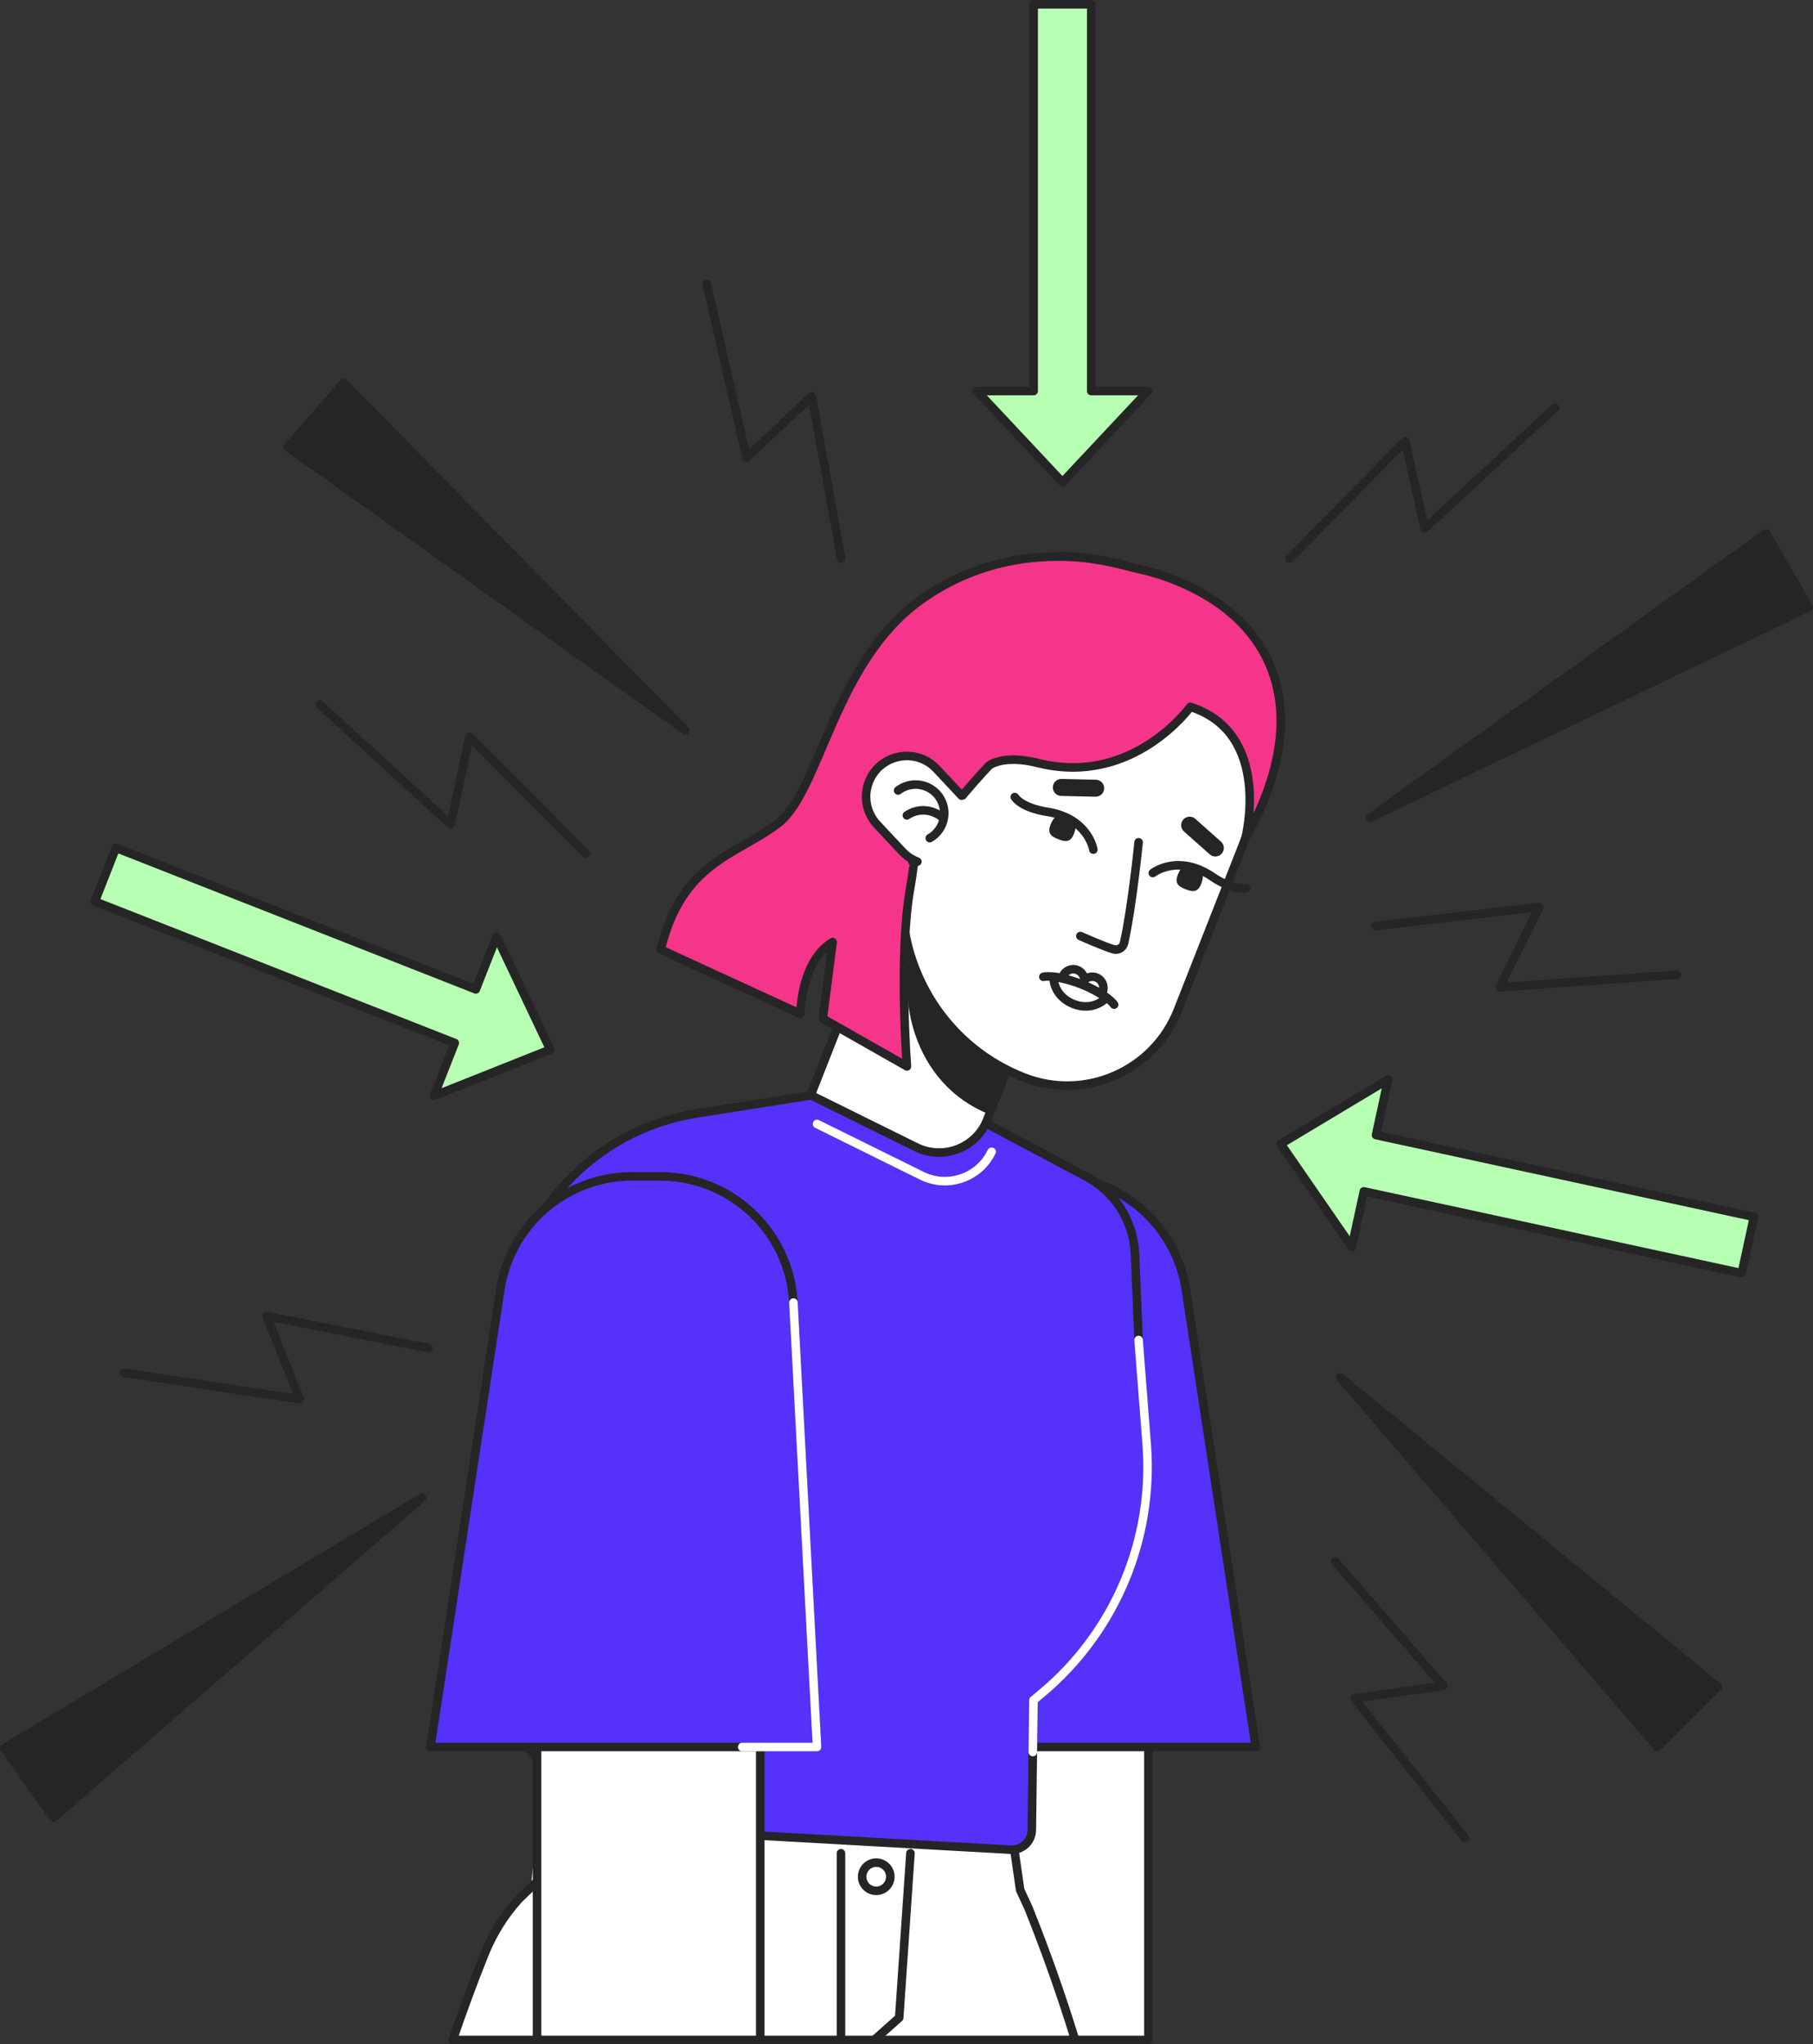 <?xml version="1.0" encoding="UTF-8"?><svg id="Layer_2" xmlns="http://www.w3.org/2000/svg" viewBox="0 0 2544.63 2868.62"><rect x="0" y="0" width="2544.63" height="2868.62" fill="#333333" stroke="none"/><defs><style>.cls-1,.cls-2,.cls-3,.cls-4,.cls-5,.cls-6,.cls-7{stroke-linecap:round;stroke-linejoin:round;stroke-width:12px;}.cls-1,.cls-2,.cls-3,.cls-4,.cls-6,.cls-7{stroke:#262525;}.cls-1,.cls-8{fill:#f4358a;}.cls-2{fill:#5531f9;}.cls-3,.cls-9{fill:#262525;}.cls-4{fill:#b7ffb3;}.cls-10,.cls-7{fill:#fff;}.cls-5{stroke:#fff;}.cls-5,.cls-6{fill:none;}</style></defs><g id="ap_2"><path class="cls-7" d="M1611.85,2862.62v-1036.7c0-86.51-70.13-156.64-156.64-156.64s-156.64,70.13-156.64,156.64v1036.7h313.29Z"/><path class="cls-2" d="M1219.91,2451.53h542.58l-98.11-641.95c-13.96-91.32-92.5-158.77-184.88-158.77h-39.69c-99.44,0-181.49,77.81-186.77,177.11l-33.13,623.61Z"/><path class="cls-10" d="M1508.83,2862.62c-19.27-62.57-40.97-124.47-65.4-185.43-39.53-98.64-135.11-163.3-241.37-163.3-143.61,0-260.04,116.42-260.04,260.04v88.69h566.81Z"/><path class="cls-10" d="M1366.67,2862.62c38.52-55.28,61.17-122.44,61.17-194.92,0-188.58-152.88-341.46-341.46-341.46s-341.46,152.88-341.46,341.46c0,72.48,22.65,139.64,61.16,194.92h560.59Z"/><path class="cls-10" d="M1181.35,2862.62v-23.57c0-143.61-116.42-260.04-260.04-260.04-106.27,0-201.84,64.66-241.37,163.3-15.92,39.72-30.63,79.86-44.36,120.3h545.77Z"/><polyline class="cls-6" points="1227.18 2862.46 1262.06 2831.5 1277.86 2600.61"/><path class="cls-6" d="M1249.61,2633.57c0,10.92-8.85,19.77-19.77,19.77s-19.77-8.85-19.77-19.77,8.85-19.77,19.77-19.77,19.77,8.85,19.77,19.77Z"/><path class="cls-6" d="M753.76,2640.22l-26.01,25.18c-19.96,22.24-36.27,48.13-47.81,76.93-16.04,40.03-30.67,79.55-44.5,120.3h873.56c-19.35-62.95-41-124.11-65.58-185.43,0,0-11.59-25.01-11.59-25.01l-10.58-73.16"/><line class="cls-6" x1="1180.33" y1="2862.62" x2="1180.33" y2="2600.61"/><path class="cls-7" d="M1181.84,1631.32l85.81,33.73c38.77,15.24,82.56-3.83,97.8-42.6l122.05-310.46c15.24-38.77-3.83-82.56-42.6-97.8l-85.81-33.73c-38.77-15.24-82.56,3.83-97.8,42.6l-122.05,310.46c-15.24,38.77,3.83,82.56,42.6,97.8Z"/><path class="cls-9" d="M1291.31,1284.28l42.86-109.01c8.32.29,16.74,1.97,24.93,5.19l85.81,33.73c38.77,15.24,57.85,59.03,42.6,97.8l-98.95,251.7c-103.49-40.68-141.91-165.79-97.25-279.41Z"/><path class="cls-7" d="M1436.86,1511.83c85.73,33.7,182.55-8.47,216.26-94.2l117.45-298.76c44.03-112.01-11.07-238.51-123.08-282.54-112.01-44.03-238.51,11.07-282.54,123.08l-80.04,203.59c-54.37,138.29,13.67,294.47,151.96,348.83Z"/><path class="cls-6" d="M1598.07,1181.94s-8.82,89.27-20.4,141.33c-1.47,6.59-8.14,10.65-14.66,8.89-11.94-3.22-46.68-18.65-46.68-18.65"/><path class="cls-7" d="M1512.04,1361.18c6.01,2.36,9.74,8.03,9.92,14.1,4.27-4.32,10.86-5.94,16.87-3.58,8.04,3.16,12,12.24,8.84,20.29-3.16,8.04-12.24,12-20.29,8.84-6.01-2.36-9.74-8.03-9.92-14.1-4.27,4.32-10.86,5.94-16.87,3.58-8.04-3.16-12-12.24-8.84-20.29,3.16-8.04,12.24-12,20.29-8.84Z"/><path class="cls-7" d="M1552.79,1399.81c-8.11,9.42-25.62,17.16-46.06,9.12-20.44-8.04-28.4-25.39-27.96-38.22,0-.25,20.36,3.08,38.91,10.37,18.54,7.29,35.27,18.54,35.11,18.73Z"/><path class="cls-6" d="M1563.73,1409.8s-9.04-14.16-46.05-28.71c-37.01-14.55-53.28-10.34-53.28-10.34"/><path class="cls-9" d="M1489.34,1116.91l48.23,1.11c6.58.15,12.04-5.06,12.19-11.64.15-6.58-5.06-12.04-11.64-12.19l-48.23-1.11c-6.58-.15-12.04,5.06-12.19,11.64-.15,6.58,5.06,12.04,11.64,12.19Z"/><path class="cls-9" d="M1697.88,1198.9l-36.07-32.03c-4.92-4.37-5.37-11.91-1-16.83,4.37-4.92,11.91-5.37,16.83-1l36.07,32.03c4.92,4.37,5.37,11.91,1,16.83-4.37,4.92-11.91,5.37-16.83,1Z"/><path class="cls-9" d="M1474.38,1157.53c-4.91,12.49,1.95,16.58,11,20.13,9.05,3.56,16.85,5.24,21.76-7.25,6.58-16.73-.76-19.61-9.8-23.17-9.05-3.56-16.46-6.24-22.96,10.29Z"/><path class="cls-6" d="M1534.56,1192.29s-6.78-44.39-65.71-53.27c0,0-32.85-4.35-44.58-20.51"/><path class="cls-9" d="M1685.77,1240.63c-4.91,12.49-12.72,10.81-21.76,7.25-9.05-3.56-15.91-7.64-11-20.13,6.58-16.73,13.91-13.84,22.96-10.29,9.05,3.56,16.3,6.64,9.81,23.17Z"/><path class="cls-6" d="M1618.02,1225.11s35.19-27.89,84.39,5.74c0,0,27.01,19.18,46.61,15.35"/><path class="cls-1" d="M1590.16,796.88s-156.8-57.47-299.79,46.48c-120.06,87.28-139.43,267.12-198.27,312.04-58.84,44.91-134.97,53.72-164.75,177.17l196.13,90.18s0-73.38,45.11-100.83l-13.73,107.49,118.07,67.06s-11.96-156.9,4.51-249.77c13.14-74.09,1.6-118.09,122.43-188.09l190.29-261.72Z"/><path class="cls-8" d="M1670.67,991.93s-79.98,111.05-211.61,79.32c-51.2-13.32-70.82,2.98-70.82,2.98,0,0-58.51,61.02-107.64,134.89-22.44,33.74-42.93,70.16-54.99,104.68,0,0-45.47-108.84,69.28-354.92,63.76-136.73,202.27-204.47,352.56-145.39,150.29,59.08,195.24,194.44,100.62,362.58,0,0,38.04-147.15-77.41-184.14Z"/><path class="cls-6" d="M1280.6,1209.13c49.13-73.87,107.64-134.89,107.64-134.89,0,0,19.62-16.3,70.82-2.98,131.62,31.73,211.61-79.32,211.61-79.32,115.45,36.98,77.41,184.14,77.41,184.14,94.62-168.14,49.67-303.49-100.62-362.58-18.79-7.39-37.39-12.79-55.68-16.32,0,0-63.99-18.97-107.68-16.13"/><path class="cls-10" d="M1231.03,1157.12l35.27,37.64c28.71,30.64,79.55,20.9,94.91-18.17,8.08-20.54,3.6-43.9-11.49-60l-35.27-37.64c-28.71-30.64-79.55-20.9-94.91,18.17-8.08,20.54-3.6,43.9,11.49,60Z"/><path class="cls-6" d="M1304.98,1176.15c7.71-4.39,14.03-11.34,17.53-20.24,8.13-20.68-2.04-44.03-22.72-52.16-13.63-5.36-28.42-2.77-39.25,5.54"/><path class="cls-6" d="M1323.42,1148.21c-3.94-4.18-7.33-6.06-13.03-8.3-12.92-5.08-26.89-3.01-37.54,4.3"/><path class="cls-6" d="M1349.72,1116.58l-35.27-37.64c-28.71-30.64-79.55-20.9-94.91,18.17-8.08,20.54-3.6,43.9,11.49,60l35.27,37.64c6.24,6.66,13.52,11.41,21.26,14.37"/><path class="cls-2" d="M1450.55,2385.78l10.89-9.06c103.23-85.84,158.4-216.43,147.98-350.29l-11.36-146-5.04-120.87c-1.93-46.18-28.45-87.78-69.5-109.02,0,0-139.87-74.41-139.87-74.41-17.61,36.5-61.62,51.63-97.95,33.67l-147.09-72.69-160.92,25.35c-145.65,22.94-256.13,143.49-266.31,290.59l-27.9,403.26c-10.54,152.37,96.82,287.65,247.6,311.98l487.55,27.35c15.91.89,29.35-11.65,29.56-27.59l2.37-182.26Z"/><path class="cls-5" d="M1449.61,2458.54l.94-72.76,10.89-9.06c103.23-85.84,158.4-216.43,147.98-350.29l-11.36-146"/><path class="cls-5" d="M1391.77,1616.25c-17.61,36.5-61.61,51.63-97.95,33.67l-147.1-72.69"/><path class="cls-7" d="M1067.05,2862.62v-1036.7c0-86.51-70.13-156.64-156.64-156.64s-156.64,70.13-156.64,156.64v1036.7h313.29Z"/><path class="cls-2" d="M1146.73,2451.53h-542.58l98.11-641.95c13.96-91.32,92.5-158.77,184.88-158.77h39.69c99.44,0,181.49,77.81,186.77,177.11l33.13,623.61Z"/><polyline class="cls-5" points="1113.6 1827.91 1146.73 2451.53 1041.7 2451.53"/><polygon class="cls-4" points="1531.61 548.71 1531.61 6 1450.79 6 1450.79 548.71 1371.14 548.71 1491.2 676.74 1611.26 548.71 1531.61 548.71"/><polygon class="cls-4" points="772.2 1472.84 696.96 1314.26 667.82 1388.39 162.74 1189.83 133.17 1265.04 638.26 1463.6 609.11 1537.73 772.2 1472.84"/><polygon class="cls-4" points="2461.72 1707.65 1931.29 1592.82 1948.15 1514.98 1797.61 1605.23 1897.34 1749.65 1914.2 1671.81 2444.62 1786.63 2461.72 1707.65"/><polygon class="cls-3" points="961.71 1024.74 482.48 537.34 403.82 627.41 961.71 1024.74"/><polygon class="cls-3" points="592.25 2101.71 6 2453.18 75.1 2550.78 592.25 2101.71"/><polygon class="cls-3" points="1881.03 1932.87 2326.25 2451.53 2410.81 2366.97 1881.03 1932.87"/><polygon class="cls-3" points="1922.42 1147.85 2538.63 852.04 2478.84 748.48 1922.42 1147.85"/><polyline class="cls-6" points="992.08 399.01 1047.78 642.05 1139.41 556.13 1180.66 783.77"/><polyline class="cls-6" points="448.54 988.35 632.47 1156.7 659.05 1033.92 822.35 1197.8"/><polyline class="cls-6" points="174.2 1926.42 420.77 1963.51 374.33 1846.79 601.28 1891.69"/><polyline class="cls-6" points="2182.54 572.17 1999.57 741.57 1972.29 618.95 1809.93 783.77"/><polyline class="cls-6" points="2353.67 1367.93 2104.94 1385.39 2160.47 1272.72 1930.68 1299.51"/><polyline class="cls-6" points="2055.9 2579.02 1901.23 2383.45 2025.6 2365.77 1873.9 2191.1"/></g></svg>
